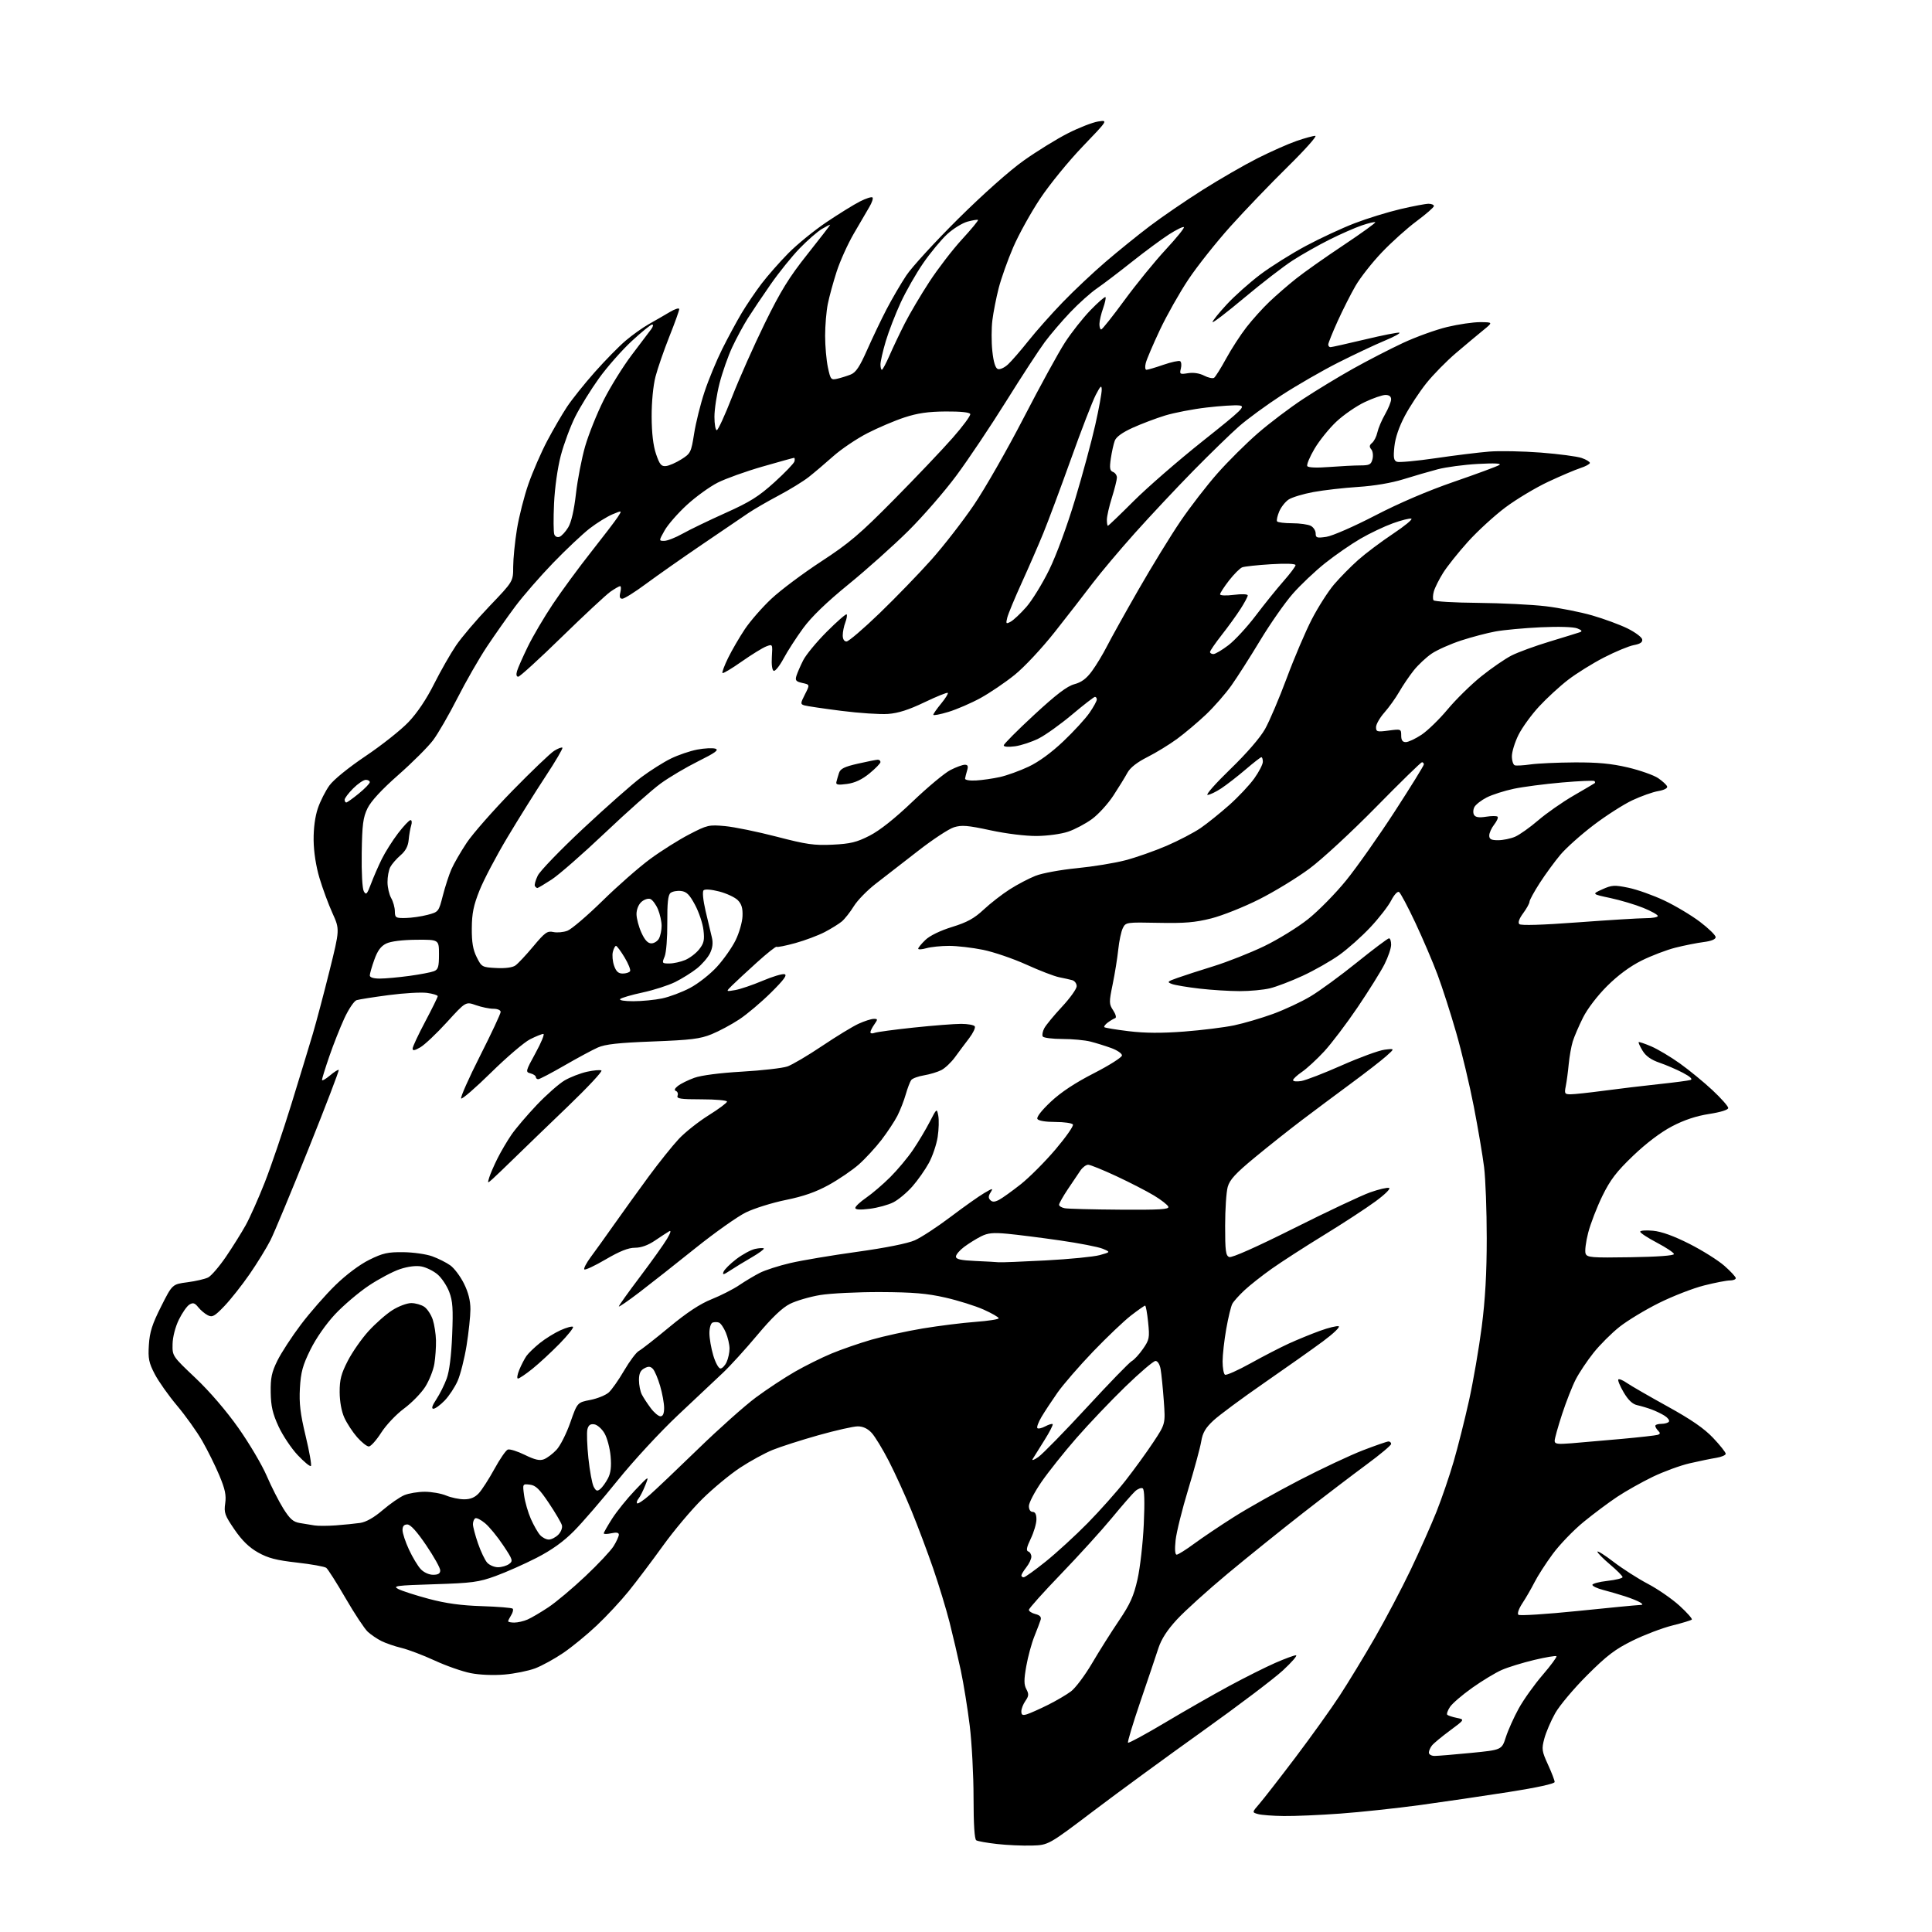 <?xml version="1.0" encoding="UTF-8" standalone="no"?>
<!-- Filename: 0a94b390373ceb92c4b8ca6c360e76a2c96261a490efd75fa7afc27ac6b4ebae.svg -->
<!-- Created with https://svgstud.io -->
<svg
  version="1.1"
  xmlns="http://www.w3.org/2000/svg"
  xmlns:xlink="http://www.w3.org/1999/xlink"
  xmlns:svg="http://www.w3.org/2000/svg"
  xmlns:rdf="http://www.w3.org/1999/02/22-rdf-syntax-ns#"
  xmlns:cc="http://creativecommons.org/ns#"
  xmlns:dc="http://purl.org/dc/elements/1.1/"
  viewBox="0 0 768 768"
  width="768"
  height="768"
  role="img"
  aria-labelledby="titleID descID"
>
  <title id="titleID">tête de Dragon avec flamme sans épines</title>
  <desc id="descID">AI-generated SVG illustration: tête de Dragon avec flamme sans épines, created on https://svgstud.io</desc>

  <rect width="100%" height="100%" fill="white" />


  <path stroke="none" fill="black" fill-rule="evenodd" d="M410.13,733.64C406.48,733.74 400.27,733.47 396.33,733.02C392.39,732.58 388.68,731.92 388.08,731.55C387.38,731.12 387.00,725.21 387.00,714.66C387.00,705.74 386.32,692.83 385.48,685.97C384.64,679.11 383.04,669.23 381.93,664.00C380.81,658.77 378.81,650.22 377.49,644.98C376.16,639.74 373.22,630.07 370.95,623.48C368.68,616.89 364.79,606.55 362.31,600.50C359.83,594.45 355.79,585.60 353.34,580.83C350.89,576.07 347.81,571.00 346.49,569.58C344.90,567.87 343.05,567.00 340.97,567.00C339.26,567.00 332.23,568.59 325.35,570.52C318.47,572.46 310.27,575.09 307.12,576.37C303.97,577.65 298.14,580.84 294.18,583.45C290.21,586.07 283.47,591.64 279.20,595.85C274.92,600.06 267.86,608.45 263.51,614.50C259.15,620.55 253.04,628.65 249.93,632.50C246.82,636.35 241.10,642.50 237.21,646.16C233.33,649.83 227.33,654.74 223.88,657.08C220.43,659.43 215.42,662.17 212.75,663.19C210.07,664.20 204.56,665.32 200.50,665.66C196.16,666.03 190.64,665.80 187.11,665.10C183.81,664.45 177.37,662.20 172.80,660.09C168.24,657.98 162.29,655.73 159.60,655.08C156.90,654.43 153.30,653.19 151.60,652.33C149.89,651.47 147.46,649.82 146.20,648.66C144.93,647.50 140.97,641.52 137.39,635.35C133.82,629.19 130.35,623.74 129.69,623.24C129.04,622.74 123.80,621.80 118.06,621.15C109.84,620.23 106.54,619.37 102.56,617.12C99.02,615.13 96.21,612.39 93.21,608.01C89.36,602.39 88.98,601.32 89.52,597.62C89.99,594.39 89.49,591.99 87.19,586.50C85.58,582.65 82.51,576.47 80.38,572.76C78.25,569.06 73.75,562.76 70.38,558.76C67.02,554.77 63.03,549.13 61.52,546.23C59.16,541.70 58.83,540.06 59.18,534.58C59.50,529.51 60.50,526.38 64.04,519.35C68.50,510.50 68.50,510.50 74.50,509.72C77.80,509.29 81.51,508.43 82.74,507.81C83.97,507.19 87.15,503.49 89.81,499.59C92.47,495.69 96.01,490.02 97.69,487.00C99.36,483.98 102.77,476.32 105.26,470.00C107.74,463.68 112.49,449.73 115.80,439.00C119.11,428.27 122.95,415.68 124.34,411.00C125.72,406.32 128.71,395.06 130.97,385.97C135.08,369.45 135.08,369.45 132.15,362.97C130.54,359.41 128.22,353.12 126.99,349.00C125.61,344.36 124.72,338.64 124.67,334.00C124.62,329.27 125.24,324.59 126.35,321.32C127.32,318.47 129.39,314.38 130.96,312.22C132.62,309.92 138.58,305.09 145.36,300.53C151.72,296.26 159.37,290.20 162.36,287.06C165.84,283.42 169.51,277.95 172.53,271.93C175.14,266.74 179.08,259.84 181.29,256.58C183.50,253.32 189.51,246.26 194.65,240.89C204.00,231.12 204.00,231.12 204.00,225.31C204.01,222.12 204.67,215.39 205.49,210.37C206.30,205.36 208.36,197.26 210.07,192.37C211.78,187.49 215.12,179.81 217.50,175.30C219.88,170.79 223.44,164.68 225.40,161.71C227.37,158.75 232.33,152.54 236.44,147.91C240.54,143.29 246.05,137.66 248.70,135.42C251.34,133.17 255.53,130.19 258.00,128.80C260.48,127.41 264.19,125.27 266.25,124.04C268.31,122.81 270.00,122.29 270.00,122.88C270.00,123.47 268.23,128.41 266.06,133.84C263.90,139.28 261.42,146.44 260.56,149.76C259.64,153.33 259.02,159.80 259.04,165.64C259.07,172.21 259.66,177.17 260.79,180.50C262.22,184.68 262.87,185.46 264.75,185.26C265.99,185.13 268.73,183.93 270.85,182.59C274.53,180.27 274.75,179.82 275.93,172.33C276.61,168.02 278.46,160.58 280.05,155.80C281.63,151.01 284.80,143.36 287.07,138.80C289.35,134.23 292.83,127.80 294.79,124.50C296.76,121.20 300.32,115.93 302.71,112.79C305.11,109.64 309.90,104.19 313.37,100.67C316.84,97.15 323.69,91.57 328.59,88.28C333.49,84.99 339.46,81.29 341.85,80.08C344.24,78.86 346.48,78.15 346.83,78.49C347.18,78.84 346.61,80.56 345.56,82.31C344.52,84.07 341.72,88.85 339.35,92.95C336.98,97.04 333.93,103.79 332.59,107.95C331.24,112.10 329.66,117.88 329.07,120.80C328.48,123.71 328.00,129.43 328.00,133.50C328.00,137.57 328.50,143.21 329.10,146.03C330.14,150.90 330.34,151.13 332.85,150.55C334.31,150.21 336.70,149.46 338.17,148.88C340.22,148.07 341.73,145.80 344.67,139.16C346.78,134.40 350.25,127.12 352.39,123.00C354.53,118.88 358.08,112.80 360.27,109.50C362.45,106.20 371.73,96.08 380.88,87.00C390.84,77.13 401.33,67.80 407.01,63.78C412.23,60.08 420.10,55.22 424.50,52.99C428.90,50.75 434.30,48.65 436.50,48.30C440.50,47.69 440.50,47.69 430.40,58.21C424.84,63.99 417.24,73.31 413.51,78.91C409.79,84.50 404.95,93.23 402.77,98.29C400.58,103.36 397.99,110.66 397.00,114.51C396.01,118.37 394.88,124.11 394.49,127.27C394.09,130.43 394.08,135.96 394.47,139.57C394.93,143.91 395.67,146.32 396.64,146.69C397.44,147.00 399.26,146.18 400.67,144.88C402.09,143.57 405.75,139.35 408.81,135.50C411.87,131.65 418.00,124.74 422.44,120.15C426.87,115.55 434.55,108.32 439.50,104.08C444.45,99.83 452.36,93.43 457.08,89.86C461.80,86.28 471.21,79.84 478.00,75.54C484.78,71.25 494.64,65.56 499.91,62.90C505.19,60.24 512.16,57.15 515.41,56.03C518.66,54.91 522.00,54.00 522.85,54.00C523.69,54.00 518.78,59.51 511.93,66.25C505.07,72.99 494.82,83.67 489.13,90.00C483.45,96.33 475.92,105.81 472.41,111.08C468.90,116.34 463.80,125.37 461.08,131.14C458.36,136.91 455.83,142.83 455.46,144.31C455.08,145.82 455.20,147.00 455.74,147.00C456.26,147.00 459.29,146.11 462.46,145.01C465.64,143.92 468.63,143.27 469.12,143.57C469.61,143.88 469.74,145.20 469.41,146.51C468.84,148.76 469.02,148.87 472.25,148.35C474.39,148.00 476.81,148.37 478.65,149.32C480.28,150.16 482.07,150.55 482.62,150.18C483.16,149.80 485.31,146.38 487.39,142.57C489.46,138.76 493.11,133.13 495.49,130.07C497.87,127.01 502.00,122.43 504.66,119.91C507.32,117.38 512.07,113.26 515.22,110.76C518.36,108.25 526.82,102.28 534.02,97.49C541.22,92.69 546.92,88.58 546.69,88.35C546.46,88.12 544.07,88.68 541.38,89.59C538.70,90.50 532.90,93.04 528.50,95.25C524.10,97.45 517.52,101.17 513.88,103.52C510.23,105.87 501.57,112.56 494.63,118.37C487.68,124.19 482.00,128.54 482.00,128.03C482.00,127.53 484.53,124.38 487.63,121.04C490.72,117.69 496.73,112.34 500.98,109.13C505.23,105.93 513.39,100.81 519.11,97.75C524.82,94.69 533.55,90.64 538.50,88.74C543.45,86.83 551.61,84.32 556.62,83.14C561.64,81.96 566.70,81.00 567.87,81.00C569.04,81.00 570.00,81.41 570.00,81.91C570.00,82.40 566.91,85.10 563.13,87.91C559.35,90.71 553.10,96.32 549.25,100.38C545.39,104.43 540.71,110.40 538.84,113.63C536.97,116.86 533.76,123.20 531.72,127.71C529.67,132.23 528.00,136.39 528.00,136.96C528.00,137.53 528.40,138.00 528.89,138.00C529.38,138.00 535.51,136.63 542.52,134.96C549.52,133.28 555.70,132.07 556.25,132.25C556.81,132.44 554.17,133.88 550.38,135.45C546.60,137.02 538.33,140.92 532.00,144.11C525.67,147.31 515.55,153.14 509.50,157.07C503.45,161.01 495.80,166.60 492.50,169.51C489.20,172.41 481.04,180.35 474.36,187.14C467.69,193.94 457.25,205.07 451.16,211.87C445.07,218.68 437.49,227.68 434.32,231.87C431.15,236.07 424.41,244.74 419.35,251.15C414.12,257.76 407.20,265.17 403.32,268.29C399.57,271.32 393.46,275.45 389.75,277.49C386.04,279.52 380.30,282.00 377.00,283.00C373.70,284.00 371.00,284.51 371.00,284.14C371.00,283.76 372.40,281.76 374.12,279.68C375.83,277.60 377.02,275.68 376.76,275.43C376.50,275.17 372.33,276.85 367.49,279.17C361.27,282.16 357.04,283.51 353.02,283.80C349.90,284.03 341.53,283.48 334.42,282.57C327.32,281.67 320.72,280.69 319.76,280.40C318.14,279.91 318.15,279.63 319.99,276.01C321.96,272.15 321.96,272.15 318.94,271.49C316.41,270.93 316.03,270.47 316.59,268.66C316.96,267.47 318.16,264.70 319.27,262.50C320.38,260.30 324.61,255.17 328.67,251.11C332.73,247.05 336.28,243.95 336.55,244.22C336.83,244.50 336.59,245.94 336.03,247.43C335.46,248.91 335.00,251.23 335.00,252.57C335.00,254.07 335.58,255.00 336.51,255.00C337.33,255.00 343.25,249.94 349.66,243.75C356.07,237.56 365.33,228.00 370.23,222.50C375.13,217.00 382.74,207.20 387.14,200.72C391.53,194.25 400.42,178.69 406.90,166.15C413.38,153.61 420.76,140.12 423.32,136.18C425.87,132.23 430.44,126.44 433.46,123.32C436.49,120.19 439.18,117.85 439.44,118.11C439.70,118.36 439.27,120.36 438.50,122.54C437.72,124.72 437.07,127.51 437.04,128.75C437.02,129.99 437.34,130.99 437.75,130.97C438.16,130.95 442.32,125.72 447.00,119.33C451.68,112.95 459.02,103.93 463.33,99.28C467.64,94.63 470.92,90.59 470.62,90.29C470.32,89.99 467.70,91.26 464.79,93.12C461.88,94.98 455.23,99.89 450.00,104.04C444.78,108.19 438.48,112.98 436.00,114.68C433.52,116.38 428.77,120.64 425.44,124.14C422.11,127.64 417.55,132.97 415.30,136.00C413.05,139.03 406.15,149.60 399.97,159.50C393.79,169.40 384.90,182.68 380.21,189.00C375.53,195.32 366.92,205.23 361.10,211.01C355.27,216.79 344.59,226.34 337.37,232.23C328.55,239.42 322.61,245.15 319.27,249.71C316.54,253.45 313.03,258.87 311.48,261.78C309.92,264.68 308.17,266.88 307.58,266.67C306.94,266.45 306.63,264.21 306.82,261.15C307.14,255.99 307.14,255.99 304.57,256.97C303.15,257.51 298.77,260.22 294.83,262.98C290.90,265.75 287.46,267.80 287.20,267.54C286.94,267.28 287.95,264.58 289.43,261.55C290.92,258.51 293.91,253.37 296.08,250.11C298.26,246.86 303.02,241.40 306.67,237.99C310.32,234.57 319.20,227.93 326.40,223.22C337.60,215.91 341.81,212.33 355.39,198.58C364.13,189.74 374.61,178.72 378.67,174.09C382.74,169.47 385.89,165.20 385.69,164.59C385.45,163.90 381.88,163.53 375.90,163.57C368.92,163.62 364.70,164.24 359.50,165.95C355.65,167.21 349.01,170.04 344.75,172.23C340.49,174.43 334.41,178.53 331.23,181.36C328.05,184.19 323.66,187.91 321.48,189.63C319.29,191.35 313.90,194.66 309.50,196.99C305.10,199.32 299.70,202.45 297.50,203.94C295.30,205.43 287.01,211.06 279.07,216.46C271.14,221.85 261.09,228.91 256.74,232.13C252.39,235.36 248.18,238.00 247.39,238.00C246.37,238.00 246.14,237.30 246.59,235.50C246.93,234.13 246.90,233.00 246.51,233.00C246.13,233.00 244.39,234.00 242.65,235.21C240.92,236.43 232.22,244.53 223.32,253.21C214.43,261.90 206.63,269.00 206.01,269.00C205.29,269.00 205.11,268.16 205.53,266.75C205.89,265.51 207.82,261.15 209.81,257.06C211.79,252.98 216.28,245.35 219.78,240.12C223.27,234.89 230.09,225.60 234.93,219.48C239.77,213.35 244.54,207.10 245.54,205.58C247.34,202.83 247.34,202.83 243.47,204.45C241.34,205.34 237.27,207.86 234.43,210.05C231.59,212.25 225.04,218.42 219.87,223.77C214.70,229.12 207.95,236.88 204.87,241.00C201.79,245.12 196.72,252.32 193.60,257.00C190.48,261.68 185.19,270.90 181.84,277.50C178.48,284.10 174.13,291.64 172.15,294.26C170.18,296.88 163.98,303.08 158.37,308.02C151.66,313.93 147.46,318.49 146.08,321.33C144.32,324.98 143.96,327.77 143.79,339.08C143.67,346.91 144.02,353.26 144.63,354.33C145.53,355.91 145.91,355.51 147.48,351.33C148.48,348.67 150.40,344.25 151.76,341.50C153.11,338.75 156.03,334.14 158.23,331.25C160.44,328.36 162.67,326.00 163.19,326.00C163.71,326.00 163.83,326.96 163.45,328.14C163.08,329.32 162.63,331.91 162.45,333.89C162.22,336.39 161.22,338.27 159.20,340.00C157.60,341.38 155.77,343.48 155.14,344.68C154.51,345.89 154.02,348.59 154.04,350.68C154.05,352.78 154.71,355.62 155.50,357.00C156.29,358.38 156.95,360.74 156.96,362.25C157.00,364.83 157.27,364.99 161.25,364.92C163.59,364.88 167.50,364.31 169.94,363.67C174.34,362.51 174.39,362.45 176.04,356.00C176.96,352.43 178.49,347.70 179.46,345.50C180.42,343.30 183.16,338.57 185.53,335.00C187.91,331.43 196.08,322.13 203.68,314.35C211.28,306.58 218.75,299.43 220.28,298.47C221.81,297.51 223.29,296.95 223.56,297.23C223.83,297.50 220.83,302.62 216.88,308.61C212.93,314.60 206.09,325.54 201.68,332.92C197.26,340.30 192.29,349.75 190.63,353.92C188.23,359.92 187.59,363.07 187.55,369.00C187.51,374.58 188.01,377.53 189.50,380.50C191.45,384.40 191.64,384.51 197.26,384.80C200.83,384.99 203.72,384.61 204.87,383.80C205.89,383.09 209.10,379.66 211.99,376.20C216.63,370.65 217.58,369.97 219.96,370.49C221.44,370.82 223.97,370.59 225.58,369.98C227.18,369.37 233.45,364.02 239.50,358.09C245.55,352.15 254.09,344.66 258.48,341.44C262.87,338.21 269.85,333.82 273.98,331.68C281.16,327.95 281.81,327.80 288.21,328.39C291.90,328.73 301.12,330.62 308.71,332.59C320.63,335.69 323.65,336.12 331.00,335.77C338.07,335.42 340.54,334.82 345.69,332.19C349.72,330.13 355.68,325.41 362.79,318.61C368.79,312.88 375.55,307.25 377.81,306.10C380.07,304.94 382.64,304.00 383.53,304.00C384.73,304.00 384.96,304.57 384.45,306.25C384.08,307.49 383.71,308.95 383.63,309.50C383.56,310.07 385.43,310.39 388.00,310.25C390.48,310.11 394.75,309.49 397.50,308.88C400.25,308.27 405.36,306.42 408.85,304.78C412.89,302.89 417.94,299.20 422.72,294.66C426.85,290.74 431.53,285.64 433.11,283.33C434.70,281.03 436.00,278.66 436.00,278.07C436.00,277.48 435.66,277.01 435.25,277.02C434.84,277.04 430.76,280.19 426.19,284.04C421.62,287.88 415.66,292.15 412.94,293.53C410.21,294.91 405.97,296.32 403.49,296.66C400.84,297.02 399.00,296.88 399.00,296.30C399.00,295.77 404.43,290.32 411.06,284.19C419.89,276.03 424.18,272.76 427.09,271.98C429.95,271.21 431.91,269.74 434.12,266.70C435.81,264.39 438.46,259.99 440.02,256.93C441.57,253.87 447.21,243.74 452.55,234.43C457.89,225.12 465.41,212.85 469.28,207.17C473.14,201.49 479.75,192.94 483.96,188.17C488.17,183.40 495.41,176.21 500.06,172.18C504.70,168.15 512.77,162.05 518.00,158.61C523.23,155.17 532.17,149.74 537.88,146.55C543.58,143.36 552.49,138.77 557.66,136.35C562.83,133.93 570.76,131.07 575.28,129.98C579.80,128.90 585.75,128.03 588.50,128.06C593.50,128.11 593.50,128.11 589.57,131.30C587.41,133.06 582.55,137.12 578.78,140.33C575.01,143.54 569.71,148.94 567.00,152.33C564.29,155.72 560.44,161.56 558.46,165.29C556.14,169.65 554.65,174.03 554.29,177.52C553.83,181.90 554.03,183.08 555.30,183.56C556.16,183.89 563.09,183.25 570.69,182.14C578.28,181.02 587.88,179.84 592.00,179.51C596.12,179.18 605.35,179.36 612.50,179.91C619.65,180.47 626.96,181.43 628.75,182.06C630.54,182.68 632.00,183.57 632.00,184.02C632.00,184.47 630.31,185.39 628.25,186.06C626.19,186.73 620.45,189.16 615.50,191.48C610.55,193.79 602.89,198.38 598.47,201.67C594.06,204.97 587.31,211.15 583.47,215.42C579.64,219.68 575.20,225.25 573.62,227.79C572.04,230.33 570.40,233.60 569.98,235.07C569.56,236.53 569.51,238.13 569.86,238.62C570.21,239.10 578.15,239.57 587.50,239.65C596.85,239.74 608.98,240.34 614.46,240.99C619.93,241.65 628.25,243.29 632.95,244.65C637.65,246.01 643.97,248.34 646.99,249.83C650.01,251.33 652.62,253.27 652.79,254.15C653.01,255.30 652.06,255.95 649.48,256.44C647.48,256.81 642.14,259.03 637.61,261.36C633.08,263.69 626.67,267.68 623.37,270.22C620.07,272.75 614.87,277.53 611.82,280.83C608.76,284.13 605.08,289.21 603.63,292.11C602.18,295.02 601.00,298.84 601.00,300.61C601.00,302.38 601.52,304.01 602.15,304.22C602.79,304.43 605.60,304.27 608.40,303.87C611.21,303.47 619.07,303.11 625.88,303.07C635.10,303.02 640.50,303.53 647.09,305.07C651.95,306.22 657.37,308.13 659.14,309.32C660.90,310.52 662.52,312.02 662.72,312.65C662.95,313.33 661.47,314.08 659.16,314.47C656.99,314.84 652.35,316.49 648.86,318.13C645.36,319.78 638.44,324.21 633.47,327.99C628.51,331.76 622.59,337.04 620.32,339.73C618.06,342.42 614.36,347.47 612.10,350.96C609.85,354.45 608.00,357.83 608.00,358.46C608.00,359.09 606.87,361.14 605.50,363.00C603.90,365.16 603.34,366.74 603.95,367.35C604.56,367.96 613.01,367.71 627.20,366.65C639.47,365.74 651.64,364.99 654.25,364.99C656.86,365.00 659.00,364.60 659.00,364.12C659.00,363.63 656.41,362.18 653.25,360.90C650.09,359.61 644.18,357.85 640.13,356.98C632.76,355.41 632.76,355.41 636.95,353.52C640.73,351.82 641.75,351.75 647.32,352.90C650.72,353.59 657.10,355.86 661.50,357.93C665.90,360.00 672.31,363.83 675.75,366.43C679.19,369.04 682.00,371.78 682.00,372.52C682.00,373.39 680.28,374.09 677.25,374.48C674.64,374.81 669.60,375.81 666.06,376.70C662.52,377.59 656.44,379.91 652.56,381.84C647.96,384.13 643.20,387.65 638.88,391.94C634.99,395.82 631.04,400.98 629.27,404.51C627.62,407.81 625.79,412.07 625.19,414.00C624.60,415.93 623.88,419.98 623.59,423.00C623.31,426.02 622.78,429.96 622.42,431.75C621.82,434.74 621.98,435.00 624.35,435.00C625.77,435.00 631.78,434.35 637.72,433.56C643.65,432.77 653.45,431.59 659.50,430.95C665.55,430.31 671.17,429.57 672.00,429.31C672.97,429.00 671.91,428.00 669.00,426.46C666.52,425.16 662.33,423.35 659.67,422.44C656.35,421.30 654.25,419.82 652.96,417.69C651.92,415.99 651.22,414.45 651.40,414.27C651.57,414.09 653.83,414.86 656.41,415.96C658.99,417.07 664.11,420.12 667.78,422.74C671.45,425.36 677.28,430.14 680.73,433.36C684.18,436.59 687.00,439.77 687.00,440.44C687.00,441.17 684.01,442.11 679.39,442.82C674.23,443.63 669.47,445.21 664.64,447.74C660.14,450.10 654.43,454.42 649.21,459.41C642.56,465.78 640.14,468.94 636.96,475.42C634.79,479.87 632.25,486.45 631.32,490.06C630.39,493.66 629.93,497.38 630.30,498.33C630.89,499.88 632.67,500.02 648.23,499.77C658.96,499.60 665.47,499.12 665.42,498.50C665.38,497.95 662.34,495.93 658.68,494.00C655.01,492.07 652.00,490.11 652.00,489.62C652.00,489.14 654.30,488.97 657.12,489.24C660.52,489.56 665.37,491.32 671.60,494.47C676.75,497.08 682.99,501.00 685.48,503.19C687.97,505.38 690.00,507.58 690.00,508.08C690.00,508.59 688.95,509.00 687.66,509.00C686.37,509.00 681.76,509.89 677.41,510.99C673.06,512.08 665.00,515.21 659.50,517.94C654.00,520.67 646.92,524.96 643.76,527.46C640.60,529.97 635.96,534.60 633.45,537.76C630.93,540.92 627.76,545.67 626.39,548.32C625.02,550.97 622.57,557.20 620.95,562.16C619.33,567.12 618.00,571.88 618.00,572.72C618.00,574.02 619.09,574.18 624.75,573.72C628.46,573.42 637.35,572.64 644.50,572.00C651.65,571.35 658.14,570.62 658.92,570.38C660.00,570.04 660.06,569.66 659.17,568.77C658.53,568.13 658.00,567.24 658.00,566.80C658.00,566.36 659.10,566.00 660.44,566.00C661.78,566.00 663.13,565.60 663.43,565.11C663.74,564.62 662.97,563.58 661.74,562.80C660.51,562.01 658.15,560.88 656.50,560.27C654.85,559.66 652.28,558.90 650.79,558.57C648.94,558.17 647.23,556.54 645.41,553.44C643.95,550.95 643.01,548.66 643.32,548.35C643.63,548.04 645.15,548.66 646.69,549.74C648.24,550.82 655.47,554.99 662.76,559.02C672.29,564.28 677.43,567.82 681.01,571.61C683.76,574.51 686.00,577.34 686.00,577.89C686.00,578.45 684.31,579.18 682.25,579.51C680.19,579.84 675.44,580.82 671.70,581.68C667.96,582.54 661.33,584.97 656.97,587.07C652.61,589.18 646.28,592.74 642.91,594.98C639.53,597.22 633.50,601.73 629.51,604.99C625.51,608.26 619.99,613.99 617.24,617.72C614.49,621.45 611.23,626.51 609.99,628.98C608.74,631.44 606.59,635.17 605.20,637.27C603.74,639.48 603.06,641.42 603.59,641.90C604.09,642.34 614.62,641.67 627.00,640.41C639.38,639.14 650.40,638.07 651.50,638.04C653.16,637.98 653.25,637.81 652.00,637.00C651.17,636.47 648.48,635.37 646.00,634.57C643.52,633.77 639.59,632.62 637.25,632.02C634.91,631.42 633.00,630.51 633.00,630.01C633.00,629.51 635.70,628.79 639.00,628.42C642.30,628.05 645.00,627.38 645.00,626.93C645.00,626.48 642.75,624.22 640.00,621.90C637.25,619.58 635.00,617.29 635.00,616.82C635.00,616.34 637.91,618.17 641.46,620.90C645.02,623.62 651.15,627.55 655.09,629.62C659.03,631.69 664.69,635.61 667.66,638.32C670.64,641.04 672.82,643.51 672.52,643.81C672.22,644.11 668.72,645.18 664.74,646.17C660.76,647.17 653.68,649.86 649.01,652.16C642.06,655.58 638.78,658.07 630.92,665.92C625.64,671.19 619.93,677.98 618.22,681.02C616.51,684.06 614.57,688.59 613.90,691.09C612.78,695.28 612.89,696.08 615.34,701.44C616.80,704.63 618.00,707.75 618.00,708.37C618.00,709.06 610.95,710.60 599.75,712.36C589.71,713.93 573.85,716.26 564.50,717.54C555.15,718.81 540.89,720.34 532.81,720.93C524.73,721.52 514.61,721.96 510.31,721.90C506.02,721.85 501.41,721.50 500.08,721.12C497.67,720.45 497.67,720.45 500.68,716.97C502.33,715.06 508.78,706.77 515.00,698.55C521.21,690.33 529.11,679.31 532.54,674.05C535.97,668.80 542.28,658.42 546.55,651.00C550.82,643.58 557.22,631.42 560.77,624.00C564.31,616.58 568.92,606.20 571.02,600.95C573.11,595.70 576.19,586.70 577.86,580.95C579.53,575.20 582.28,564.30 583.96,556.72C585.64,549.13 587.91,535.95 589.01,527.43C590.41,516.55 591.00,506.03 591.00,492.19C591.00,481.33 590.53,468.63 589.95,463.97C589.37,459.31 587.54,448.52 585.89,440.00C584.24,431.48 581.08,418.20 578.86,410.50C576.65,402.80 573.31,392.42 571.44,387.43C569.58,382.44 565.60,373.15 562.62,366.79C559.63,360.43 556.71,354.94 556.13,354.58C555.54,354.22 554.18,355.70 553.03,357.93C551.91,360.13 548.20,364.92 544.79,368.56C541.38,372.21 535.80,377.18 532.39,379.62C528.98,382.05 522.43,385.77 517.84,387.89C513.25,390.01 507.39,392.25 504.81,392.87C502.23,393.49 496.83,394.00 492.81,393.99C488.79,393.99 481.60,393.54 476.83,392.99C472.07,392.44 467.14,391.62 465.89,391.16C463.80,390.38 463.98,390.18 468.06,388.73C470.50,387.86 477.00,385.75 482.50,384.05C488.00,382.34 497.00,378.78 502.50,376.14C508.00,373.49 515.88,368.64 520.00,365.35C524.13,362.06 530.95,355.12 535.15,349.93C539.36,344.74 548.02,332.45 554.40,322.62C560.78,312.78 566.00,304.35 566.00,303.87C566.00,303.39 565.66,303.00 565.25,303.00C564.84,303.00 556.62,311.02 547.00,320.82C537.27,330.73 525.50,341.61 520.50,345.31C515.55,348.98 506.55,354.47 500.50,357.51C494.45,360.56 485.90,363.96 481.50,365.08C475.09,366.70 470.91,367.05 460.51,366.84C447.73,366.58 447.50,366.61 446.34,368.94C445.69,370.25 444.88,374.05 444.53,377.41C444.18,380.76 443.19,386.97 442.31,391.22C440.82,398.49 440.83,399.09 442.52,401.66C443.54,403.23 443.87,404.54 443.30,404.73C442.74,404.92 441.43,405.69 440.39,406.45C439.35,407.21 438.73,408.05 439.00,408.32C439.28,408.59 443.65,409.31 448.71,409.92C455.14,410.70 461.79,410.74 470.71,410.06C477.75,409.52 486.69,408.41 490.59,407.59C494.49,406.77 501.44,404.72 506.04,403.05C510.63,401.37 517.34,398.24 520.94,396.08C524.55,393.93 532.85,387.86 539.40,382.58C545.94,377.31 551.68,373.00 552.15,373.00C552.62,373.00 553.00,374.14 553.00,375.53C553.00,376.93 551.81,380.41 550.37,383.28C548.92,386.15 544.11,393.85 539.69,400.39C535.26,406.93 529.26,414.85 526.35,417.99C523.44,421.13 519.48,424.78 517.54,426.10C515.60,427.42 514.01,428.90 514.01,429.38C514.00,429.87 515.46,430.02 517.25,429.73C519.04,429.44 526.31,426.63 533.41,423.48C540.51,420.34 548.16,417.54 550.41,417.27C554.50,416.77 554.50,416.77 551.00,419.88C549.08,421.59 542.77,426.48 537.00,430.73C531.23,434.99 522.46,441.53 517.53,445.26C512.60,448.99 504.17,455.68 498.81,460.11C491.11,466.47 488.83,468.95 488.03,471.84C487.47,473.85 487.01,480.80 487.01,487.28C487.00,497.27 487.25,499.16 488.64,499.69C489.66,500.08 499.35,495.77 514.39,488.24C527.65,481.59 541.28,475.17 544.68,473.97C548.08,472.77 551.45,471.98 552.17,472.22C552.91,472.47 550.59,474.78 546.77,477.58C543.09,480.29 533.87,486.31 526.28,490.96C518.70,495.61 509.35,501.64 505.50,504.37C501.65,507.10 496.78,510.94 494.67,512.92C492.56,514.89 490.40,517.30 489.87,518.28C489.33,519.26 488.24,523.76 487.45,528.28C486.65,532.80 486.00,538.61 486.00,541.19C486.00,543.77 486.43,546.15 486.95,546.47C487.47,546.79 492.03,544.76 497.08,541.96C502.13,539.15 509.02,535.60 512.38,534.06C515.75,532.53 521.28,530.26 524.68,529.03C528.08,527.79 531.43,526.98 532.14,527.21C532.84,527.45 530.06,530.12 525.96,533.16C521.86,536.20 511.30,543.66 502.50,549.75C493.70,555.84 484.64,562.55 482.37,564.66C479.18,567.63 478.08,569.52 477.50,573.00C477.09,575.48 474.77,584.02 472.35,592.00C469.92,599.98 467.66,609.09 467.32,612.25C466.93,615.93 467.09,618.00 467.75,618.00C468.32,618.00 471.46,616.03 474.74,613.61C478.02,611.20 485.15,606.40 490.60,602.96C496.04,599.51 507.70,592.96 516.50,588.40C525.30,583.84 536.65,578.51 541.71,576.55C546.78,574.60 551.39,573.00 551.96,573.00C552.53,573.00 553.00,573.45 553.00,573.99C553.00,574.54 548.61,578.21 543.25,582.16C537.89,586.11 526.52,594.77 518.00,601.41C509.48,608.05 495.98,618.92 488.00,625.56C480.02,632.21 470.96,640.40 467.85,643.78C463.96,647.99 461.66,651.56 460.47,655.20C459.53,658.12 456.31,667.64 453.33,676.37C450.35,685.10 448.13,692.47 448.41,692.74C448.69,693.02 455.36,689.40 463.25,684.70C471.13,680.00 482.62,673.44 488.78,670.12C494.94,666.80 503.10,662.71 506.91,661.04C510.72,659.37 514.43,658.00 515.16,658.00C515.89,658.00 513.56,660.70 509.99,664.00C506.42,667.30 492.02,678.19 478.00,688.19C463.98,698.20 444.46,712.47 434.63,719.92C416.76,733.45 416.76,733.45 410.13,733.64zM570.25,698.01C571.49,698.01 578.01,697.47 584.74,696.81C596.97,695.61 596.97,695.61 598.60,690.55C599.49,687.77 601.79,682.65 603.71,679.16C605.63,675.67 609.90,669.68 613.20,665.85C616.50,662.01 618.98,658.65 618.71,658.37C618.43,658.10 614.45,658.77 609.85,659.86C605.26,660.96 599.48,662.73 597.00,663.82C594.52,664.90 589.24,668.09 585.26,670.91C581.28,673.73 577.28,677.17 576.38,678.55C575.47,679.93 574.99,681.33 575.31,681.65C575.64,681.97 577.34,682.53 579.10,682.89C582.29,683.54 582.29,683.54 576.40,687.91C573.15,690.31 569.94,692.97 569.25,693.83C568.56,694.68 568.00,695.97 568.00,696.69C568.00,697.41 569.01,698.00 570.25,698.01zM408.25,681.44C409.49,681.05 413.20,679.40 416.50,677.76C419.80,676.12 423.96,673.69 425.73,672.35C427.51,671.02 431.27,666.00 434.09,661.21C436.90,656.42 441.70,648.81 444.76,644.29C449.26,637.63 450.66,634.52 452.18,627.79C453.21,623.23 454.33,613.38 454.67,605.90C455.08,596.92 454.93,592.08 454.25,591.65C453.68,591.30 452.34,591.80 451.27,592.76C450.21,593.71 446.00,598.54 441.92,603.49C437.84,608.43 428.76,618.42 421.75,625.70C414.74,632.97 409.00,639.38 409.00,639.94C409.00,640.50 410.16,641.25 411.58,641.61C413.36,642.06 414.01,642.76 413.68,643.88C413.41,644.77 412.28,647.75 411.17,650.50C410.07,653.25 408.62,658.57 407.96,662.33C407.00,667.74 407.01,669.65 408.00,671.49C409.03,673.42 408.97,674.21 407.62,676.13C406.73,677.40 406.00,679.28 406.00,680.29C406.00,681.74 406.48,681.99 408.25,681.44zM204.45,645.00C205.80,645.00 208.16,644.46 209.70,643.79C211.24,643.12 214.97,640.93 218.00,638.91C221.03,636.90 227.64,631.35 232.69,626.58C237.75,621.82 242.81,616.42 243.94,614.59C245.07,612.76 246.00,610.72 246.00,610.05C246.00,609.23 245.04,609.05 243.00,609.50C241.35,609.86 240.00,609.88 240.00,609.53C240.00,609.19 241.51,606.54 243.36,603.64C245.22,600.75 249.28,595.71 252.40,592.44C258.06,586.50 258.06,586.50 256.51,590.42C255.66,592.58 254.45,594.95 253.84,595.70C253.22,596.44 252.96,597.30 253.27,597.60C253.57,597.91 255.77,596.45 258.16,594.36C260.55,592.27 269.25,584.00 277.50,575.99C285.75,567.97 296.10,558.75 300.50,555.49C304.90,552.23 311.87,547.64 315.98,545.28C320.09,542.92 326.64,539.67 330.54,538.05C334.43,536.43 341.56,533.96 346.38,532.56C351.20,531.17 360.40,529.15 366.82,528.08C373.25,527.02 382.66,525.84 387.75,525.47C392.84,525.09 397.00,524.45 397.00,524.03C397.00,523.61 394.32,522.07 391.05,520.60C387.78,519.13 380.92,516.98 375.80,515.81C368.45,514.14 363.04,513.68 350.00,513.62C340.93,513.59 330.12,514.12 326.00,514.80C321.88,515.49 316.48,517.07 314.00,518.32C310.90,519.89 306.86,523.75 301.00,530.75C296.32,536.34 290.20,543.06 287.39,545.70C284.58,548.34 276.55,555.90 269.54,562.50C262.41,569.21 251.82,580.67 245.51,588.50C239.31,596.20 231.49,605.26 228.13,608.64C223.93,612.87 219.31,616.18 213.27,619.28C208.45,621.75 201.12,625.00 197.00,626.50C190.28,628.94 187.73,629.28 172.60,629.76C157.48,630.23 155.97,630.43 158.32,631.66C159.76,632.41 165.22,634.17 170.46,635.57C177.26,637.38 183.31,638.21 191.58,638.47C197.96,638.68 203.46,639.12 203.80,639.47C204.14,639.81 203.88,640.96 203.21,642.03C202.55,643.10 202.00,644.20 202.00,644.49C202.00,644.77 203.10,645.00 204.45,645.00zM406.94,627.00C407.46,627.00 411.39,624.19 415.67,620.75C419.95,617.31 427.45,610.45 432.32,605.50C437.19,600.55 444.00,592.90 447.45,588.50C450.89,584.10 455.87,577.24 458.50,573.25C463.29,566.01 463.29,566.01 462.62,556.75C462.25,551.66 461.68,546.04 461.36,544.25C461.02,542.34 460.18,541.00 459.33,541.00C458.53,541.00 453.12,545.61 447.31,551.25C441.50,556.89 432.76,566.07 427.88,571.67C423.00,577.26 416.75,585.10 414.00,589.09C411.25,593.09 409.00,597.40 409.00,598.68C409.00,600.08 409.60,601.00 410.50,601.00C411.50,601.00 412.00,602.00 412.00,603.97C412.00,605.61 410.99,609.05 409.75,611.63C408.09,615.07 407.83,616.42 408.75,616.74C409.44,616.97 409.99,617.92 409.98,618.83C409.97,619.75 409.08,621.62 408.00,623.00C406.92,624.38 406.03,625.84 406.02,626.25C406.01,626.66 406.42,627.00 406.94,627.00zM172.17,626.00C174.20,626.00 175.00,625.50 175.00,624.25C175.01,623.29 172.49,618.79 169.41,614.25C165.69,608.76 163.18,606.00 161.91,606.00C160.59,606.00 160.00,606.70 160.01,608.25C160.02,609.49 161.17,612.98 162.58,616.00C163.98,619.02 166.08,622.51 167.24,623.75C168.46,625.06 170.54,626.00 172.17,626.00zM197.96,623.00C199.42,623.00 201.41,622.42 202.38,621.71C204.01,620.52 203.84,619.98 200.01,614.26C197.75,610.86 194.53,606.94 192.86,605.54C191.19,604.13 189.42,603.24 188.92,603.55C188.41,603.86 188.00,604.92 188.00,605.90C188.00,606.88 188.90,610.31 190.01,613.52C191.11,616.73 192.76,620.18 193.66,621.18C194.57,622.18 196.50,623.00 197.96,623.00zM218.15,612.00C219.17,612.00 220.87,611.13 221.93,610.07C222.99,609.01 223.64,607.34 223.37,606.32C223.10,605.32 220.77,601.35 218.19,597.50C214.43,591.88 212.93,590.43 210.60,590.17C207.71,589.84 207.71,589.84 208.35,594.51C208.70,597.08 209.91,601.26 211.03,603.80C212.16,606.35 213.80,609.23 214.69,610.21C215.58,611.20 217.14,612.00 218.15,612.00zM133.50,606.36C136.80,606.11 141.14,605.68 143.14,605.39C145.52,605.04 148.64,603.28 152.14,600.28C155.09,597.76 158.95,595.09 160.72,594.35C162.49,593.61 166.15,593.00 168.85,593.00C171.55,593.00 175.37,593.67 177.35,594.50C179.32,595.33 182.55,596.00 184.52,596.00C187.01,596.00 188.77,595.27 190.33,593.59C191.56,592.26 194.35,587.93 196.52,583.97C198.69,580.00 201.09,576.52 201.85,576.23C202.61,575.94 205.65,576.88 208.60,578.33C212.62,580.30 214.54,580.74 216.23,580.08C217.48,579.60 219.72,577.92 221.20,576.34C222.69,574.77 225.16,569.89 226.70,565.49C229.50,557.50 229.50,557.50 234.65,556.50C237.48,555.95 240.79,554.60 242.00,553.51C243.21,552.41 245.97,548.48 248.13,544.77C250.30,541.07 252.91,537.58 253.94,537.03C254.98,536.48 260.42,532.22 266.03,527.57C273.07,521.74 278.30,518.29 282.86,516.47C286.51,515.01 291.44,512.50 293.82,510.89C296.21,509.27 299.91,507.07 302.04,505.98C304.17,504.89 309.65,503.13 314.21,502.07C318.77,501.01 330.72,499.00 340.78,497.61C352.02,496.05 360.82,494.29 363.64,493.04C366.17,491.92 372.57,487.73 377.87,483.73C383.17,479.72 389.18,475.47 391.23,474.27C394.70,472.24 394.87,472.23 393.76,474.02C392.87,475.44 392.84,476.24 393.67,477.07C394.49,477.89 395.41,477.86 397.14,476.95C398.44,476.27 402.32,473.48 405.77,470.76C409.21,468.03 415.43,461.80 419.58,456.91C423.73,452.01 426.85,447.56 426.50,447.01C426.16,446.45 423.01,446.00 419.50,446.00C415.68,446.00 412.83,445.53 412.39,444.82C411.95,444.10 414.00,441.45 417.69,437.98C421.74,434.17 427.37,430.45 434.86,426.62C440.99,423.48 446.00,420.30 446.00,419.54C446.00,418.78 444.09,417.47 441.75,416.62C439.41,415.77 435.70,414.61 433.50,414.05C431.30,413.48 426.26,413.01 422.31,413.01C418.35,413.00 414.85,412.56 414.51,412.02C414.18,411.48 414.45,410.02 415.10,408.77C415.76,407.52 418.93,403.67 422.15,400.21C425.37,396.76 428.00,393.07 428.00,392.03C428.00,390.99 427.21,389.91 426.25,389.64C425.29,389.37 422.93,388.84 421.00,388.46C419.07,388.08 413.23,385.83 408.00,383.45C402.77,381.08 395.03,378.44 390.79,377.57C386.55,376.71 380.47,376.00 377.29,376.00C374.10,376.00 370.03,376.42 368.24,376.93C366.46,377.44 365.00,377.53 365.00,377.12C365.00,376.71 366.30,375.13 367.88,373.62C369.62,371.94 373.80,369.92 378.47,368.48C384.47,366.63 387.26,365.09 391.00,361.60C393.65,359.12 398.30,355.50 401.34,353.56C404.38,351.61 409.04,349.17 411.68,348.13C414.33,347.09 421.71,345.74 428.07,345.12C434.43,344.50 443.11,343.09 447.36,341.97C451.61,340.86 459.00,338.26 463.79,336.20C468.58,334.13 474.65,330.96 477.28,329.15C479.91,327.34 485.02,323.23 488.64,320.02C492.26,316.80 496.75,312.03 498.61,309.41C500.48,306.79 502.00,303.83 502.00,302.82C502.00,301.82 501.74,301.00 501.42,301.00C501.10,301.00 498.29,303.19 495.17,305.86C492.05,308.53 487.71,311.90 485.52,313.36C483.33,314.81 480.85,315.99 480.02,315.99C479.18,315.98 483.26,311.37 489.08,305.74C495.56,299.47 500.91,293.29 502.88,289.80C504.64,286.66 508.52,277.55 511.50,269.55C514.47,261.54 518.96,251.03 521.46,246.18C523.97,241.33 527.95,235.09 530.32,232.31C532.69,229.54 537.01,225.15 539.92,222.57C542.83,219.99 549.03,215.33 553.70,212.22C558.38,209.11 561.67,206.39 561.03,206.18C560.38,205.96 557.08,206.79 553.68,208.02C550.28,209.25 544.48,212.00 540.79,214.15C537.10,216.29 530.79,220.65 526.78,223.84C522.77,227.03 516.96,232.53 513.86,236.07C510.76,239.61 504.97,247.90 500.98,254.50C497.00,261.10 491.83,269.20 489.49,272.50C487.15,275.80 482.59,281.00 479.37,284.06C476.14,287.11 471.00,291.45 467.95,293.69C464.89,295.94 459.57,299.20 456.12,300.94C451.99,303.02 449.27,305.16 448.17,307.18C447.25,308.88 444.75,312.95 442.60,316.23C440.46,319.51 436.63,323.72 434.10,325.57C431.57,327.43 427.30,329.69 424.61,330.60C421.87,331.53 416.38,332.28 412.11,332.32C407.66,332.35 400.01,331.41 393.70,330.05C384.66,328.10 382.28,327.90 379.20,328.86C377.16,329.50 370.74,333.72 364.93,338.26C359.12,342.79 351.59,348.63 348.21,351.23C344.82,353.83 340.86,357.88 339.41,360.23C337.96,362.58 335.81,365.30 334.64,366.29C333.46,367.27 330.40,369.17 327.84,370.51C325.27,371.85 320.02,373.82 316.17,374.89C312.31,375.95 308.96,376.62 308.71,376.37C308.45,376.12 304.93,378.92 300.87,382.59C296.82,386.26 292.38,390.37 291.00,391.74C288.50,394.22 288.50,394.22 292.25,393.57C294.32,393.20 299.19,391.55 303.08,389.90C306.98,388.24 310.91,387.05 311.83,387.25C313.06,387.52 311.66,389.44 306.50,394.56C302.65,398.37 296.98,403.17 293.89,405.21C290.81,407.25 285.86,409.90 282.89,411.11C278.34,412.97 274.70,413.42 259.50,414.00C245.81,414.52 240.57,415.10 237.63,416.41C235.51,417.35 229.53,420.57 224.35,423.56C219.17,426.55 214.50,429.00 213.96,429.00C213.43,429.00 213.00,428.60 213.00,428.12C213.00,427.63 212.04,426.98 210.88,426.68C208.83,426.14 208.90,425.86 212.90,418.56C215.18,414.40 216.57,411.00 215.99,411.00C215.40,411.00 213.03,411.96 210.71,413.13C208.39,414.30 201.44,420.23 195.26,426.31C189.08,432.39 183.71,437.04 183.32,436.66C182.94,436.27 186.31,428.65 190.83,419.73C195.35,410.80 199.03,402.94 199.02,402.25C199.01,401.54 197.75,401.00 196.13,401.00C194.54,401.00 191.42,400.35 189.19,399.57C185.13,398.13 185.13,398.13 177.67,406.32C173.57,410.82 168.82,415.31 167.11,416.31C164.81,417.64 164.01,417.77 164.02,416.81C164.03,416.09 166.28,411.28 169.02,406.12C171.76,400.96 174.00,396.40 174.00,396.00C174.00,395.59 172.09,395.01 169.75,394.69C167.41,394.38 160.56,394.77 154.52,395.57C148.48,396.36 142.73,397.27 141.75,397.58C140.76,397.89 138.57,401.15 136.87,404.83C135.18,408.50 132.49,415.30 130.90,419.94C129.30,424.58 128.00,428.78 128.00,429.28C128.00,429.77 129.41,428.99 131.13,427.55C132.84,426.10 134.43,425.10 134.65,425.32C134.87,425.54 129.48,439.62 122.67,456.61C115.86,473.60 109.04,489.98 107.52,493.00C105.99,496.02 102.26,502.10 99.22,506.50C96.18,510.90 91.66,516.61 89.18,519.20C85.28,523.27 84.40,523.76 82.59,522.83C81.44,522.25 79.73,520.81 78.79,519.63C77.42,517.92 76.73,517.72 75.29,518.59C74.31,519.19 72.42,521.89 71.10,524.59C69.68,527.50 68.66,531.45 68.60,534.28C68.50,539.05 68.52,539.08 77.71,547.78C83.34,553.12 89.97,560.83 94.78,567.65C99.10,573.78 104.16,582.33 106.01,586.65C107.87,590.97 110.85,596.84 112.64,599.70C115.26,603.86 116.56,605.00 119.20,605.43C121.02,605.72 123.62,606.15 125.00,606.38C126.38,606.61 130.20,606.60 133.50,606.36zM238.64,591.89C239.46,591.20 240.83,589.29 241.69,587.64C242.80,585.48 243.09,582.97 242.72,578.82C242.43,575.62 241.34,571.55 240.29,569.76C239.25,567.97 237.42,566.36 236.23,566.19C234.66,565.96 233.92,566.51 233.50,568.19C233.19,569.46 233.37,574.64 233.90,579.69C234.43,584.75 235.38,589.84 236.00,591.01C236.94,592.75 237.40,592.91 238.64,591.89zM123.59,582.74C123.25,583.08 120.89,581.14 118.34,578.43C115.79,575.72 112.36,570.58 110.71,567.00C108.36,561.89 107.70,559.00 107.61,553.50C107.52,547.75 107.99,545.50 110.25,540.91C111.76,537.83 115.97,531.36 119.62,526.53C123.26,521.71 129.45,514.64 133.37,510.83C137.67,506.65 143.00,502.67 146.80,500.79C152.17,498.13 154.16,497.69 160.30,497.76C164.26,497.80 169.44,498.54 171.82,499.40C174.19,500.26 177.41,501.87 178.98,502.99C180.55,504.10 182.99,507.35 184.41,510.20C186.17,513.73 187.00,517.01 187.00,520.45C186.99,523.23 186.30,529.74 185.46,534.93C184.62,540.12 183.02,546.42 181.92,548.93C180.81,551.44 178.48,554.96 176.75,556.75C175.02,558.54 173.01,560.00 172.29,560.00C171.40,560.00 171.78,558.77 173.45,556.25C174.81,554.19 176.67,550.48 177.57,548.00C178.63,545.11 179.41,538.92 179.74,530.74C180.17,520.23 179.97,517.20 178.56,513.52C177.62,511.07 175.53,507.94 173.90,506.57C172.27,505.20 169.41,503.79 167.53,503.44C165.38,503.04 162.22,503.43 158.99,504.50C156.16,505.44 150.57,508.41 146.55,511.09C142.54,513.78 136.53,518.89 133.20,522.44C129.59,526.31 125.65,531.95 123.41,536.48C120.32,542.74 119.59,545.41 119.22,551.78C118.88,557.84 119.36,561.93 121.49,570.81C122.99,577.04 123.93,582.41 123.59,582.74zM412.81,579.14C414.55,577.90 423.21,569.03 432.06,559.44C440.90,549.85 448.93,541.57 449.89,541.06C450.86,540.54 452.87,538.35 454.36,536.20C456.89,532.56 457.03,531.79 456.40,525.64C456.03,521.99 455.49,519.00 455.20,519.00C454.92,519.00 452.39,520.77 449.59,522.93C446.79,525.10 440.00,531.56 434.50,537.29C429.00,543.03 422.64,550.37 420.36,553.61C418.09,556.85 415.22,561.21 413.99,563.29C412.76,565.38 412.03,567.37 412.38,567.71C412.72,568.05 414.13,567.73 415.50,567.00C416.87,566.27 418.20,565.87 418.45,566.12C418.70,566.37 417.22,569.26 415.15,572.54C413.09,575.82 411.00,579.15 410.52,579.95C410.03,580.74 411.06,580.38 412.81,579.14zM146.62,575.00C145.84,575.00 143.75,573.34 141.97,571.32C140.19,569.29 137.91,565.80 136.89,563.57C135.75,561.06 135.04,557.15 135.02,553.39C135.00,548.43 135.61,546.09 138.25,540.96C140.04,537.48 143.75,532.16 146.50,529.14C149.25,526.12 153.50,522.38 155.95,520.83C158.39,519.27 161.78,518.00 163.47,518.00C165.17,518.00 167.52,518.68 168.70,519.50C169.88,520.33 171.38,522.61 172.03,524.58C172.67,526.54 173.25,530.25 173.31,532.82C173.37,535.40 173.08,539.58 172.67,542.12C172.26,544.66 170.62,548.78 169.04,551.28C167.45,553.78 163.66,557.67 160.60,559.93C157.49,562.23 153.50,566.45 151.53,569.52C149.60,572.53 147.39,575.00 146.62,575.00zM262.55,563.00C263.53,563.00 264.00,561.91 264.00,559.68C264.00,557.86 263.29,553.92 262.41,550.93C261.54,547.94 260.24,544.89 259.53,544.15C258.53,543.11 257.75,543.06 256.12,543.94C254.57,544.76 254.00,546.03 254.00,548.60C254.00,550.54 254.51,553.11 255.13,554.32C255.74,555.52 257.34,557.96 258.68,559.75C260.01,561.54 261.75,563.00 262.55,563.00zM205.90,548.00C205.39,548.00 205.64,546.42 206.44,544.48C207.25,542.54 208.53,540.08 209.28,539.01C210.03,537.94 212.41,535.64 214.57,533.90C216.73,532.16 220.45,529.85 222.83,528.78C225.22,527.71 227.44,527.11 227.78,527.44C228.11,527.78 225.71,530.79 222.44,534.14C219.17,537.48 214.32,541.97 211.66,544.11C209.00,546.25 206.40,548.00 205.90,548.00zM286.38,544.00C287.09,544.00 288.20,542.85 288.84,541.45C289.48,540.05 290.00,537.63 290.00,536.08C290.00,534.52 289.34,531.66 288.52,529.71C287.71,527.77 286.48,525.98 285.77,525.74C285.07,525.49 283.94,525.50 283.25,525.75C282.56,526.01 282.00,527.87 282.00,529.93C282.00,531.97 282.69,535.97 283.54,538.82C284.39,541.67 285.66,544.00 286.38,544.00zM254.25,513.65C249.71,517.12 246.00,519.67 246.00,519.32C246.00,518.96 249.80,513.64 254.45,507.49C259.09,501.33 263.91,494.57 265.16,492.46C266.61,489.99 266.90,488.93 265.96,489.48C265.16,489.95 262.62,491.61 260.32,493.17C257.58,495.02 254.85,496.00 252.41,496.00C249.77,496.00 246.36,497.36 240.79,500.62C236.46,503.16 232.63,504.96 232.28,504.61C231.94,504.27 233.07,502.08 234.80,499.74C236.54,497.41 240.78,491.50 244.23,486.60C247.68,481.71 253.82,473.18 257.88,467.66C261.94,462.15 267.31,455.45 269.80,452.78C272.30,450.11 277.64,445.88 281.67,443.36C285.70,440.85 289.00,438.39 289.00,437.90C289.00,437.40 284.45,437.00 278.89,437.00C270.52,437.00 268.88,436.75 269.34,435.56C269.64,434.78 269.35,433.93 268.69,433.68C267.91,433.38 268.19,432.69 269.50,431.65C270.60,430.79 273.52,429.35 276.00,428.45C278.74,427.46 286.17,426.50 295.00,425.99C302.98,425.53 311.07,424.60 313.00,423.93C314.93,423.26 321.15,419.59 326.83,415.77C332.51,411.96 339.03,407.98 341.33,406.94C343.62,405.90 346.31,405.03 347.31,405.02C348.97,405.00 348.99,405.17 347.56,407.22C346.70,408.44 346.00,409.84 346.00,410.33C346.00,410.82 346.74,410.93 347.65,410.58C348.56,410.23 355.59,409.28 363.26,408.47C370.93,407.66 379.39,407.00 382.05,407.00C384.71,407.00 387.16,407.45 387.49,407.99C387.83,408.54 386.81,410.67 385.23,412.74C383.64,414.81 381.12,418.19 379.62,420.25C378.12,422.31 375.68,424.62 374.20,425.38C372.71,426.14 369.61,427.08 367.31,427.46C365.00,427.84 362.72,428.68 362.23,429.33C361.75,429.97 360.77,432.52 360.06,435.00C359.36,437.48 357.86,441.30 356.75,443.50C355.63,445.70 352.77,450.04 350.38,453.15C347.99,456.25 343.93,460.65 341.36,462.92C338.78,465.19 333.43,468.83 329.47,471.02C324.34,473.85 319.43,475.57 312.39,477.00C306.95,478.11 299.80,480.34 296.50,481.96C293.20,483.57 284.20,489.94 276.50,496.11C268.80,502.29 258.79,510.18 254.25,513.65zM290.24,505.05C287.58,506.81 287.10,506.90 287.62,505.55C287.97,504.64 290.25,502.38 292.68,500.52C295.12,498.66 298.47,496.84 300.13,496.47C301.79,496.11 303.36,496.02 303.62,496.28C303.88,496.54 301.71,498.14 298.80,499.83C295.88,501.52 292.03,503.87 290.24,505.05zM397.00,501.77C397.82,501.87 406.21,501.54 415.64,501.04C425.07,500.54 434.74,499.59 437.14,498.93C441.50,497.72 441.50,497.72 438.35,496.40C436.61,495.67 428.96,494.18 421.35,493.09C413.73,491.99 404.31,490.80 400.42,490.44C394.74,489.91 392.66,490.12 389.92,491.51C388.04,492.46 385.04,494.33 383.25,495.67C381.46,497.01 380.00,498.73 380.00,499.51C380.00,500.57 381.92,501.00 387.75,501.26C392.01,501.44 396.18,501.68 397.00,501.77zM345.74,480.51C341.89,480.99 340.00,480.88 340.00,480.16C340.00,479.58 341.94,477.76 344.30,476.13C346.67,474.51 350.97,470.82 353.86,467.95C356.75,465.07 360.83,460.20 362.92,457.11C365.01,454.03 368.00,449.02 369.56,446.00C372.38,440.52 372.40,440.51 372.98,443.50C373.30,445.15 373.20,448.95 372.74,451.95C372.28,454.94 370.71,459.60 369.24,462.30C367.77,465.00 364.81,469.21 362.66,471.65C360.51,474.09 357.12,476.92 355.12,477.94C353.12,478.96 348.90,480.12 345.74,480.51zM445.22,480.86C461.10,480.97 464.84,480.75 464.43,479.69C464.16,478.97 461.59,476.96 458.72,475.23C455.85,473.50 449.12,470.04 443.77,467.54C438.41,465.04 433.37,463.00 432.56,463.00C431.75,463.00 430.39,464.01 429.52,465.25C428.66,466.49 426.39,469.85 424.48,472.73C422.56,475.60 421.00,478.38 421.00,478.91C421.00,479.43 422.01,480.06 423.25,480.29C424.49,480.53 434.37,480.79 445.22,480.86zM195.83,468.63C193.75,470.48 193.74,470.48 194.50,468.00C194.92,466.62 196.39,463.25 197.76,460.50C199.14,457.75 201.63,453.51 203.30,451.08C204.97,448.65 209.50,443.32 213.36,439.25C217.23,435.18 222.22,430.79 224.45,429.48C226.68,428.18 230.67,426.63 233.32,426.04C235.96,425.45 238.55,425.22 239.07,425.54C239.58,425.86 233.59,432.28 225.75,439.81C217.91,447.33 208.45,456.47 204.71,460.12C200.98,463.77 196.98,467.60 195.83,468.63zM251.75,398.00C255.13,398.00 260.29,397.50 263.20,396.89C266.12,396.28 271.11,394.41 274.30,392.72C277.49,391.04 282.30,387.27 284.98,384.33C287.66,381.40 291.01,376.63 292.42,373.74C293.84,370.85 295.07,366.55 295.16,364.19C295.29,361.02 294.79,359.34 293.27,357.82C292.13,356.69 288.82,355.14 285.90,354.38C282.74,353.57 280.23,353.37 279.69,353.91C279.15,354.45 279.48,357.79 280.49,362.16C281.43,366.20 282.55,370.92 282.98,372.65C283.51,374.80 283.27,376.79 282.24,378.93C281.41,380.64 279.05,383.37 277.01,384.99C274.97,386.61 271.09,389.03 268.40,390.37C265.70,391.70 259.90,393.57 255.50,394.52C251.10,395.46 247.07,396.64 246.55,397.12C245.99,397.63 248.15,398.00 251.75,398.00zM150.96,389.00C153.14,389.00 158.42,388.52 162.71,387.94C166.99,387.35 171.40,386.51 172.50,386.07C174.19,385.40 174.50,384.34 174.50,379.38C174.50,373.50 174.50,373.50 165.50,373.57C159.89,373.62 155.39,374.18 153.54,375.07C151.40,376.11 150.09,377.88 148.80,381.50C147.81,384.25 147.01,387.06 147.00,387.75C147.00,388.54 148.46,389.00 150.96,389.00zM247.54,387.00C248.83,387.00 250.14,386.58 250.46,386.07C250.77,385.56 249.79,383.08 248.27,380.57C246.76,378.06 245.22,376.00 244.87,376.00C244.51,376.00 243.95,377.07 243.62,378.38C243.29,379.69 243.51,382.17 244.11,383.88C244.91,386.18 245.81,387.00 247.54,387.00zM266.06,383.00C267.71,383.00 270.55,382.38 272.36,381.62C274.18,380.86 276.69,378.95 277.93,377.37C279.82,374.98 280.11,373.70 279.64,369.71C279.34,367.08 277.83,362.58 276.29,359.71C274.08,355.58 272.92,354.43 270.69,354.18C269.14,354.00 267.27,354.36 266.53,354.97C265.55,355.79 265.21,358.96 265.26,366.80C265.31,372.78 264.84,378.71 264.20,380.25C263.09,382.89 263.16,383.00 266.06,383.00zM258.92,375.00C260.02,375.00 261.40,374.13 261.96,373.07C262.53,372.00 263.00,369.74 263.00,368.03C263.00,366.33 262.35,363.37 261.55,361.45C260.74,359.54 259.38,357.70 258.51,357.36C257.64,357.03 256.04,357.56 254.96,358.53C253.80,359.58 253.01,361.58 253.02,363.40C253.03,365.11 253.91,368.41 254.97,370.75C256.31,373.70 257.52,375.00 258.92,375.00zM213.61,353.00C213.34,353.00 212.90,352.64 212.63,352.21C212.36,351.77 212.87,349.92 213.76,348.08C214.64,346.25 222.80,337.80 231.88,329.31C240.96,320.82 251.31,311.68 254.88,309.00C258.46,306.33 263.76,302.97 266.67,301.55C269.59,300.12 274.31,298.51 277.17,297.97C280.03,297.43 283.26,297.27 284.35,297.61C285.90,298.10 284.40,299.21 277.56,302.61C272.73,305.01 266.02,308.98 262.64,311.44C259.26,313.89 249.30,322.72 240.50,331.07C231.70,339.41 222.16,347.76 219.30,349.62C216.44,351.48 213.88,353.00 213.61,353.00zM595.53,334.00C597.47,334.00 600.51,333.37 602.28,332.61C604.05,331.84 608.20,328.90 611.50,326.06C614.80,323.23 621.10,318.83 625.50,316.28C629.90,313.73 633.69,311.50 633.92,311.32C634.15,311.14 634.10,310.77 633.82,310.49C633.54,310.20 627.74,310.46 620.93,311.05C614.13,311.64 605.50,312.76 601.76,313.55C598.02,314.34 593.18,315.89 591.01,316.99C588.84,318.10 586.63,319.82 586.10,320.81C585.57,321.80 585.51,323.21 585.97,323.95C586.55,324.89 587.96,325.10 590.74,324.66C592.92,324.31 594.97,324.31 595.31,324.65C595.65,324.99 595.05,326.39 593.97,327.77C592.89,329.14 592.00,331.11 592.00,332.13C592.00,333.60 592.75,334.00 595.53,334.00zM137.65,319.00C138.00,319.00 140.25,317.39 142.65,315.43C145.04,313.47 147.00,311.45 147.00,310.93C147.00,310.42 146.28,310.00 145.40,310.00C144.52,310.00 142.27,311.53 140.40,313.40C138.53,315.27 137.00,317.30 137.00,317.90C137.00,318.50 137.29,319.00 137.65,319.00zM336.72,311.63C333.12,312.12 332.21,311.96 332.47,310.88C332.65,310.12 333.11,308.51 333.50,307.31C334.06,305.57 335.63,304.79 341.05,303.56C344.81,302.70 348.37,302.00 348.95,302.00C349.53,302.00 350.00,302.42 350.00,302.93C350.00,303.45 348.04,305.47 345.65,307.43C342.65,309.89 339.88,311.19 336.72,311.63zM558.83,295.00C559.83,295.00 562.65,293.68 565.08,292.07C567.51,290.45 572.17,285.92 575.44,282.00C578.71,278.07 584.72,272.17 588.79,268.89C592.87,265.61 598.31,261.87 600.87,260.57C603.43,259.27 610.25,256.77 616.02,255.03C621.78,253.28 627.17,251.62 628.00,251.33C629.10,250.94 628.84,250.53 627.00,249.80C625.52,249.20 619.60,249.02 612.50,249.35C605.90,249.66 597.80,250.41 594.50,251.01C591.20,251.61 585.04,253.23 580.81,254.61C576.57,256.00 571.32,258.34 569.13,259.81C566.95,261.29 563.73,264.30 561.98,266.50C560.23,268.70 557.64,272.52 556.22,275.00C554.79,277.48 552.14,281.19 550.31,283.25C548.49,285.32 547.00,287.92 547.00,289.04C547.00,290.90 547.42,291.01 552.00,290.41C556.90,289.76 557.00,289.79 557.00,292.37C557.00,294.25 557.52,295.00 558.83,295.00zM482.36,260.00C483.10,260.00 485.79,258.41 488.33,256.47C490.87,254.53 495.75,249.24 499.17,244.72C502.59,240.20 507.55,234.05 510.19,231.05C512.84,228.05 515.00,225.17 515.00,224.65C515.00,224.07 511.16,223.93 505.23,224.29C499.85,224.62 494.71,225.17 493.80,225.52C492.89,225.87 490.54,228.22 488.57,230.74C486.61,233.27 485.00,235.74 485.00,236.24C485.00,236.75 487.37,236.85 490.50,236.46C493.68,236.06 496.00,236.16 496.00,236.69C496.00,237.19 494.71,239.61 493.14,242.05C491.57,244.50 488.20,249.17 485.64,252.42C483.09,255.68 481.00,258.72 481.00,259.17C481.00,259.63 481.61,260.00 482.36,260.00zM401.76,247.13C402.88,246.53 405.67,243.91 407.97,241.30C410.26,238.69 414.35,232.05 417.06,226.53C419.94,220.65 424.21,209.06 427.38,198.50C430.36,188.60 433.96,175.27 435.39,168.88C436.83,162.49 437.98,156.19 437.95,154.88C437.92,152.95 437.47,153.34 435.57,157.00C434.29,159.47 429.85,170.95 425.72,182.50C421.58,194.05 416.63,207.32 414.71,212.00C412.79,216.68 408.95,225.51 406.16,231.64C403.37,237.76 400.79,244.00 400.41,245.49C399.79,247.99 399.90,248.13 401.76,247.13zM264.06,215.00C265.27,215.00 268.56,213.71 271.38,212.12C274.20,210.54 281.84,206.85 288.37,203.92C298.13,199.55 301.59,197.37 307.87,191.69C312.07,187.88 315.65,184.15 315.82,183.39C316.00,182.62 315.92,182.00 315.65,182.00C315.38,182.00 309.74,183.56 303.12,185.47C296.50,187.37 288.47,190.25 285.29,191.86C282.11,193.47 276.57,197.48 273.00,200.76C269.43,204.05 265.46,208.59 264.19,210.87C261.87,215.00 261.87,215.00 264.06,215.00zM222.44,213.38C223.28,213.06 224.82,211.38 225.87,209.65C227.10,207.62 228.20,202.85 228.95,196.27C229.59,190.64 231.24,182.13 232.62,177.36C234.01,172.59 237.31,164.36 239.96,159.07C242.62,153.79 247.65,145.69 251.14,141.08C254.64,136.47 258.12,131.86 258.87,130.85C259.63,129.83 259.79,129.00 259.24,129.00C258.69,129.00 255.04,131.97 251.12,135.59C247.21,139.22 241.36,145.86 238.13,150.34C234.90,154.83 230.65,161.70 228.68,165.61C226.72,169.53 224.13,176.50 222.92,181.11C221.64,186.01 220.52,193.95 220.24,200.20C219.97,206.08 220.01,211.59 220.34,212.43C220.67,213.31 221.58,213.72 222.44,213.38zM527.25,213.40C529.61,213.05 538.20,209.30 546.59,204.95C556.21,199.96 567.62,195.08 578.09,191.47C587.12,188.36 595.17,185.38 596.00,184.84C597.00,184.20 594.15,184.06 587.50,184.42C582.00,184.72 574.80,185.68 571.50,186.55C568.20,187.42 562.07,189.20 557.87,190.51C553.16,191.98 546.27,193.15 539.87,193.56C534.17,193.93 526.17,194.84 522.11,195.59C518.04,196.34 513.62,197.68 512.28,198.55C510.94,199.43 509.24,201.58 508.51,203.32C507.78,205.06 507.39,206.82 507.65,207.24C507.91,207.66 510.60,208.00 513.62,208.00C516.65,208.00 520.00,208.47 521.07,209.04C522.13,209.60 523.00,210.96 523.00,212.05C523.00,213.80 523.47,213.95 527.25,213.40zM440.41,209.00C440.64,209.00 445.25,204.58 450.66,199.17C456.07,193.77 468.37,183.08 478.00,175.42C494.12,162.60 495.26,161.47 492.56,161.17C490.95,160.98 485.16,161.35 479.69,161.99C474.22,162.62 466.77,164.06 463.12,165.18C459.48,166.30 453.69,168.49 450.25,170.05C446.16,171.90 443.70,173.68 443.14,175.19C442.66,176.46 441.96,179.64 441.57,182.26C441.01,186.09 441.18,187.13 442.44,187.61C443.30,187.94 443.99,188.95 443.99,189.86C443.98,190.76 443.08,194.35 441.99,197.84C440.89,201.33 440.00,205.26 440.00,206.59C440.00,207.92 440.18,209.00 440.41,209.00zM528.39,185.64C532.85,185.30 538.40,185.01 540.73,185.01C544.41,185.00 545.04,184.67 545.59,182.49C545.94,181.10 545.72,179.36 545.10,178.62C544.25,177.60 544.33,176.97 545.42,176.06C546.22,175.40 547.17,173.52 547.53,171.87C547.89,170.22 549.26,166.99 550.58,164.69C551.90,162.38 552.98,159.71 552.99,158.75C553.00,157.60 552.23,157.00 550.75,157.00C549.51,157.00 545.79,158.28 542.49,159.85C539.18,161.41 534.12,164.90 531.25,167.59C528.37,170.29 524.45,175.15 522.54,178.39C520.63,181.63 519.33,184.73 519.67,185.28C520.05,185.89 523.40,186.03 528.39,185.64zM284.93,171.00C285.44,171.00 288.18,165.04 291.02,157.75C293.86,150.46 299.72,137.30 304.03,128.50C310.31,115.69 313.68,110.22 320.94,101.09C325.92,94.81 330.00,89.53 330.00,89.37C330.00,89.20 328.54,89.93 326.75,90.99C324.96,92.05 320.98,95.52 317.89,98.71C314.81,101.89 309.62,108.33 306.37,113.00C303.11,117.67 299.03,123.75 297.29,126.50C295.55,129.25 292.75,134.43 291.08,138.00C289.41,141.57 287.14,148.06 286.02,152.41C284.91,156.76 284.00,162.72 284.00,165.66C284.00,168.60 284.42,171.00 284.93,171.00zM350.56,147.00C350.86,147.00 352.24,144.41 353.62,141.25C355.00,138.09 357.73,132.35 359.69,128.50C361.65,124.65 366.04,117.22 369.45,112.00C372.86,106.78 378.69,99.20 382.40,95.16C386.12,91.12 388.98,87.65 388.77,87.44C388.56,87.23 386.68,87.53 384.59,88.10C382.50,88.68 378.86,90.93 376.50,93.11C374.14,95.29 369.87,100.44 367.03,104.55C364.18,108.67 360.13,115.76 358.03,120.31C355.93,124.86 353.26,131.77 352.10,135.65C350.95,139.54 350.00,143.68 350.00,144.86C350.00,146.04 350.25,147.00 350.56,147.00z" />

</svg>
